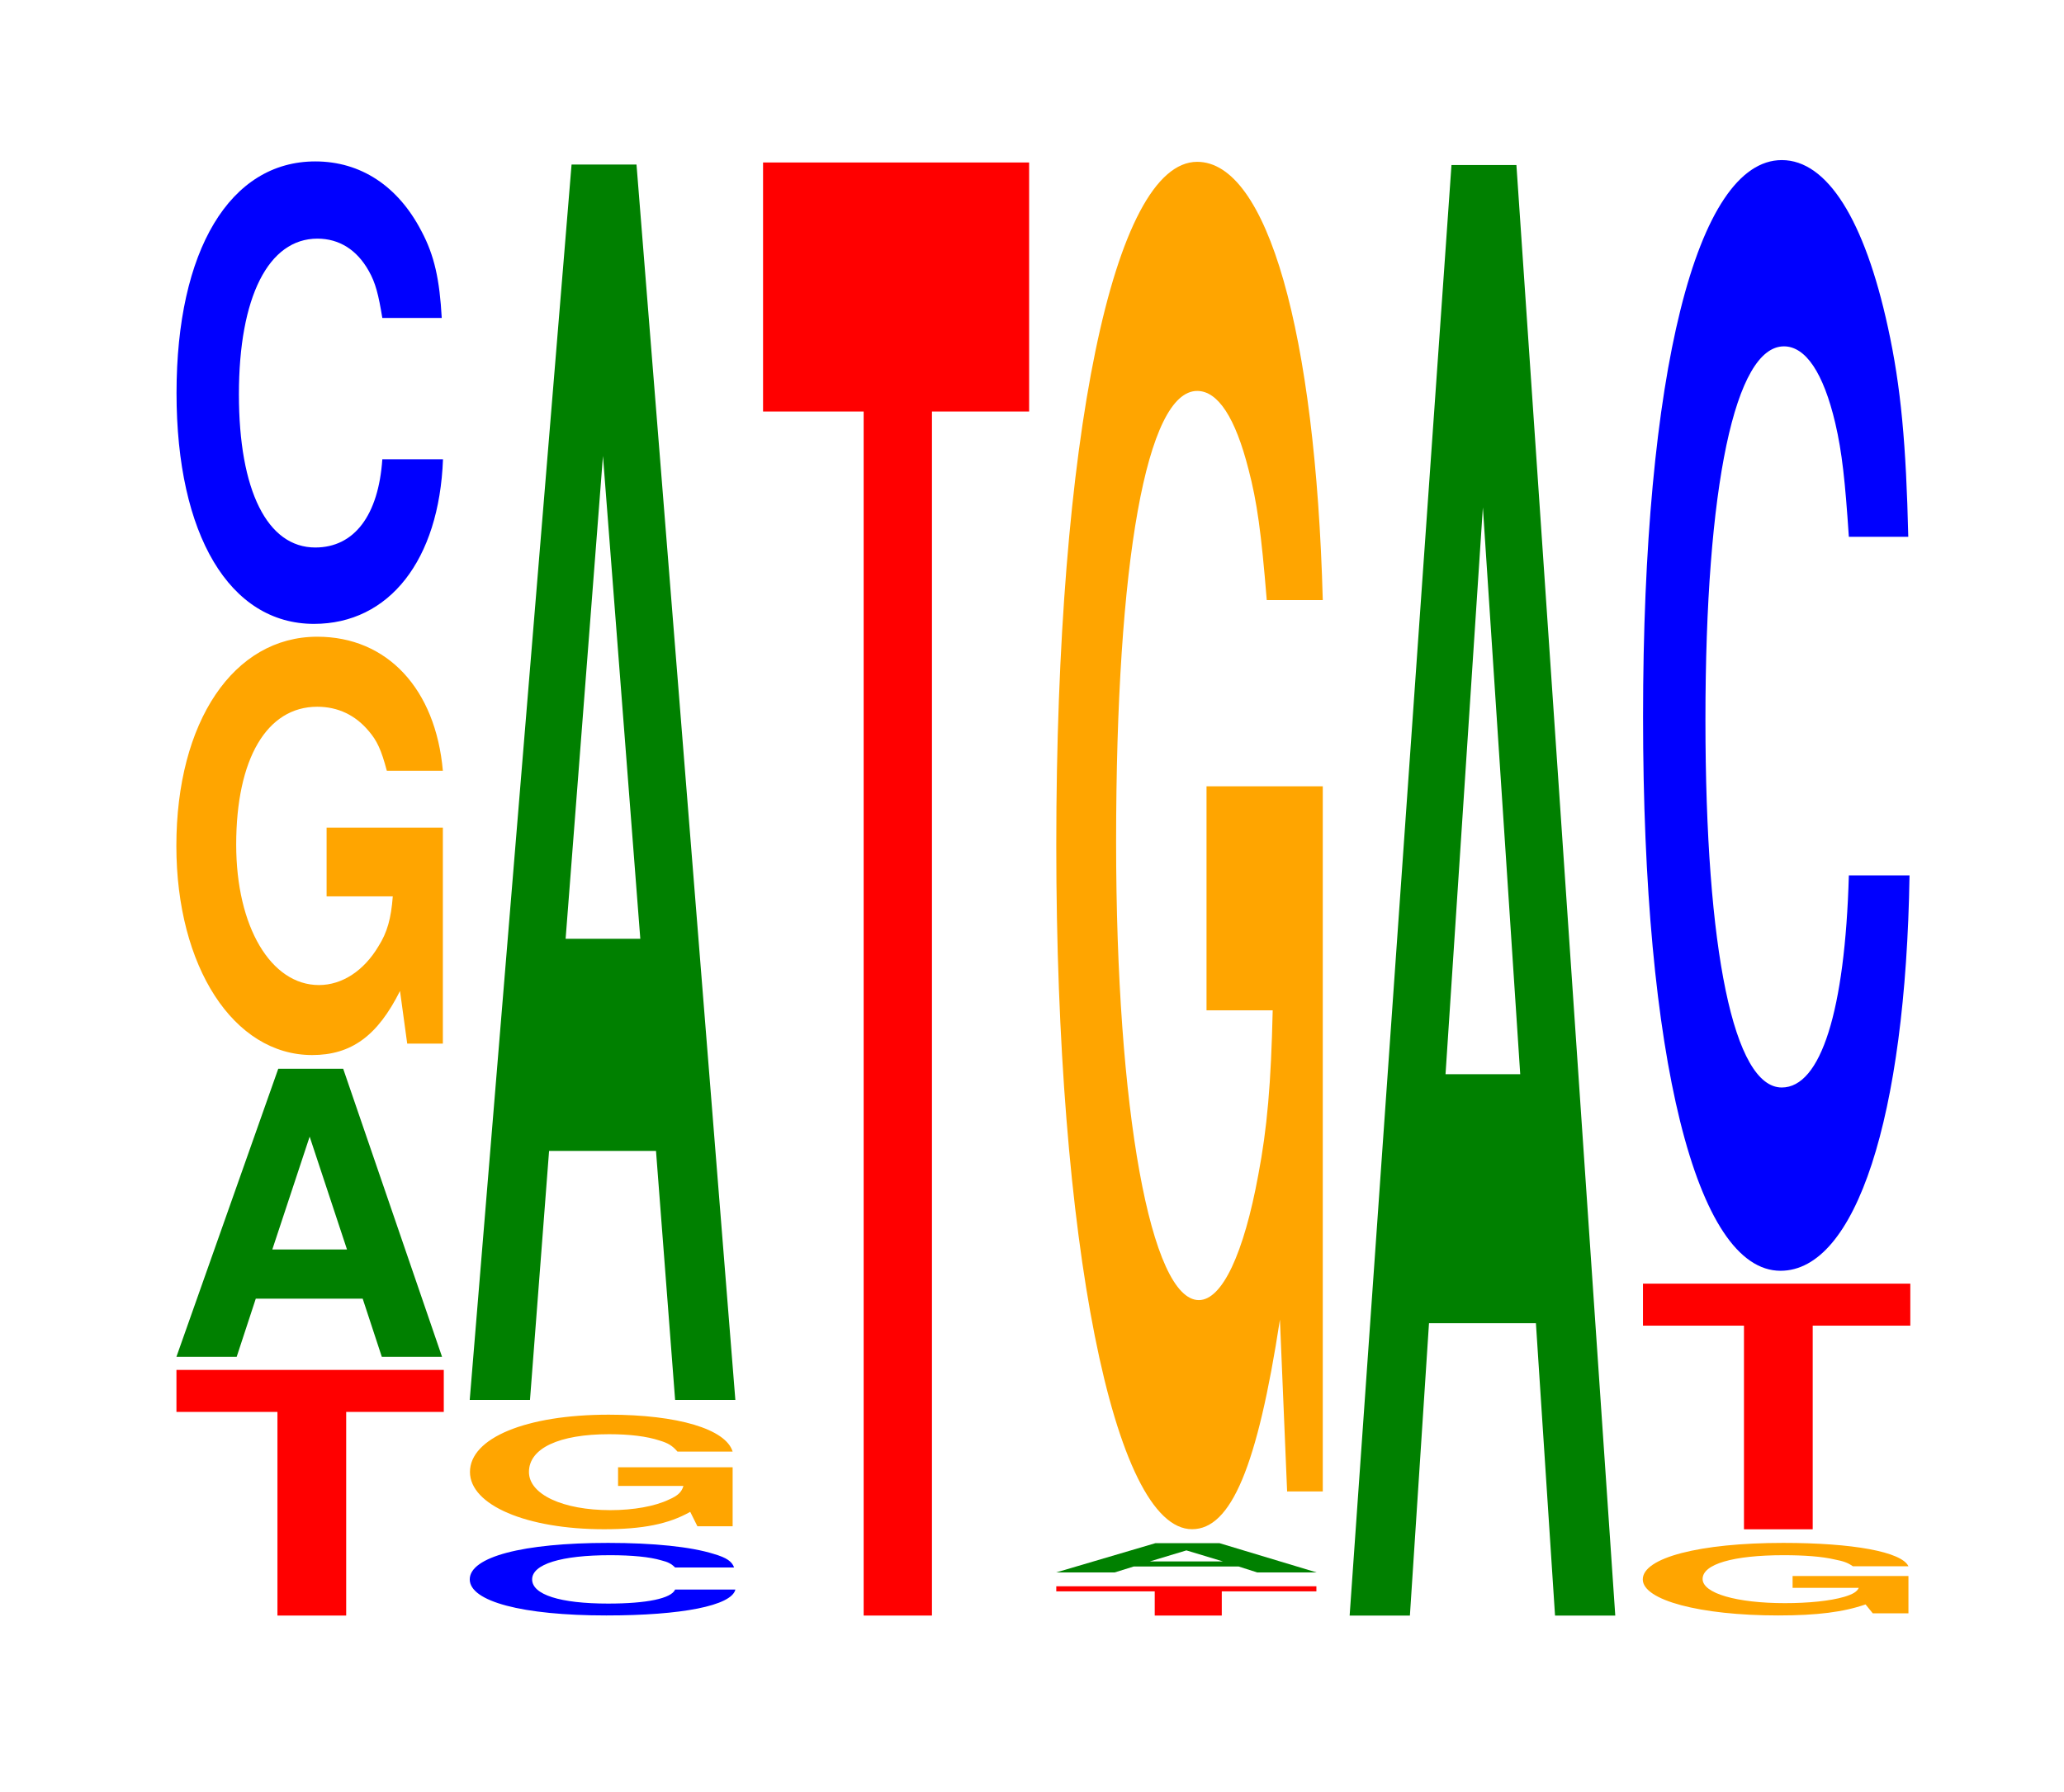 <?xml version="1.0" encoding="UTF-8"?>
<svg xmlns="http://www.w3.org/2000/svg" xmlns:xlink="http://www.w3.org/1999/xlink" width="76pt" height="66pt" viewBox="0 0 76 66" version="1.1">
<defs>
<g>
<symbol overflow="visible" id="glyph0-0">
<path style="stroke:none;" d="M 6.484 -7.5 L 10.078 -7.5 L 10.078 -9.047 L 0.234 -9.047 L 0.234 -7.5 L 3.953 -7.5 L 3.953 0 L 6.484 0 Z M 6.484 -7.5 "/>
</symbol>
<symbol overflow="visible" id="glyph1-0">
<path style="stroke:none;" d="M 7.234 -2.141 L 7.938 0 L 10.156 0 L 6.516 -10.609 L 4.125 -10.609 L 0.375 0 L 2.594 0 L 3.297 -2.141 Z M 6.656 -3.953 L 3.906 -3.953 L 5.281 -8.109 Z M 6.656 -3.953 "/>
</symbol>
<symbol overflow="visible" id="glyph2-0">
<path style="stroke:none;" d="M 10.422 -7.906 L 6.141 -7.906 L 6.141 -5.375 L 8.578 -5.375 C 8.516 -4.562 8.375 -4.047 8.047 -3.531 C 7.516 -2.641 6.719 -2.109 5.859 -2.109 C 4.094 -2.109 2.812 -4.25 2.812 -7.281 C 2.812 -10.438 3.938 -12.359 5.797 -12.359 C 6.562 -12.359 7.203 -12.047 7.688 -11.469 C 8 -11.109 8.156 -10.766 8.359 -10 L 10.422 -10 C 10.156 -13.016 8.375 -14.938 5.797 -14.938 C 2.719 -14.938 0.609 -11.812 0.609 -7.234 C 0.609 -2.781 2.719 0.469 5.609 0.469 C 7.047 0.469 8.016 -0.234 8.844 -1.891 L 9.109 0.047 L 10.422 0.047 Z M 10.422 -7.906 "/>
</symbol>
<symbol overflow="visible" id="glyph3-0">
<path style="stroke:none;" d="M 10.438 -10.75 C 10.359 -12.156 10.172 -13.047 9.688 -13.953 C 8.828 -15.609 7.453 -16.516 5.781 -16.516 C 2.641 -16.516 0.672 -13.25 0.672 -7.984 C 0.672 -2.766 2.625 0.516 5.734 0.516 C 8.5 0.516 10.344 -1.828 10.484 -5.547 L 8.25 -5.547 C 8.109 -3.484 7.219 -2.297 5.781 -2.297 C 4.016 -2.297 2.969 -4.391 2.969 -7.938 C 2.969 -11.531 4.062 -13.672 5.859 -13.672 C 6.656 -13.672 7.312 -13.266 7.75 -12.484 C 8 -12.047 8.109 -11.609 8.25 -10.75 Z M 10.438 -10.75 "/>
</symbol>
<symbol overflow="visible" id="glyph4-0">
<path style="stroke:none;" d="M 10.406 -1.688 C 10.328 -1.906 10.141 -2.047 9.656 -2.188 C 8.812 -2.453 7.438 -2.594 5.766 -2.594 C 2.625 -2.594 0.672 -2.078 0.672 -1.25 C 0.672 -0.438 2.609 0.078 5.703 0.078 C 8.469 0.078 10.312 -0.281 10.453 -0.875 L 8.234 -0.875 C 8.094 -0.547 7.188 -0.359 5.766 -0.359 C 4 -0.359 2.969 -0.688 2.969 -1.25 C 2.969 -1.812 4.047 -2.141 5.844 -2.141 C 6.641 -2.141 7.297 -2.078 7.719 -1.953 C 7.969 -1.891 8.094 -1.828 8.234 -1.688 Z M 10.406 -1.688 "/>
</symbol>
<symbol overflow="visible" id="glyph5-0">
<path style="stroke:none;" d="M 10.281 -2.156 L 6.062 -2.156 L 6.062 -1.469 L 8.469 -1.469 C 8.406 -1.25 8.266 -1.109 7.938 -0.969 C 7.422 -0.719 6.625 -0.578 5.781 -0.578 C 4.031 -0.578 2.781 -1.156 2.781 -1.984 C 2.781 -2.859 3.891 -3.375 5.734 -3.375 C 6.484 -3.375 7.125 -3.297 7.594 -3.141 C 7.906 -3.047 8.062 -2.953 8.25 -2.734 L 10.281 -2.734 C 10.031 -3.562 8.266 -4.094 5.719 -4.094 C 2.672 -4.094 0.609 -3.234 0.609 -1.984 C 0.609 -0.766 2.688 0.125 5.547 0.125 C 6.953 0.125 7.922 -0.062 8.719 -0.516 L 8.984 0.016 L 10.281 0.016 Z M 10.281 -2.156 "/>
</symbol>
<symbol overflow="visible" id="glyph6-0">
<path style="stroke:none;" d="M 7.234 -9.172 L 7.938 0 L 10.156 0 L 6.516 -45.5 L 4.125 -45.5 L 0.375 0 L 2.594 0 L 3.297 -9.172 Z M 6.656 -16.984 L 3.906 -16.984 L 5.281 -34.766 Z M 6.656 -16.984 "/>
</symbol>
<symbol overflow="visible" id="glyph7-0">
<path style="stroke:none;" d="M 6.453 -44.344 L 10.031 -44.344 L 10.031 -53.516 L 0.234 -53.516 L 0.234 -44.344 L 3.938 -44.344 L 3.938 0 L 6.453 0 Z M 6.453 -44.344 "/>
</symbol>
<symbol overflow="visible" id="glyph8-0">
<path style="stroke:none;" d="M 6.328 -0.891 L 9.812 -0.891 L 9.812 -1.078 L 0.234 -1.078 L 0.234 -0.891 L 3.859 -0.891 L 3.859 0 L 6.328 0 Z M 6.328 -0.891 "/>
</symbol>
<symbol overflow="visible" id="glyph9-0">
<path style="stroke:none;" d="M 7.094 -0.219 L 7.781 0 L 9.969 0 L 6.391 -1.078 L 4.031 -1.078 L 0.375 0 L 2.531 0 L 3.234 -0.219 Z M 6.516 -0.406 L 3.828 -0.406 L 5.172 -0.812 Z M 6.516 -0.406 "/>
</symbol>
<symbol overflow="visible" id="glyph10-0">
<path style="stroke:none;" d="M 10.422 -25.844 L 6.141 -25.844 L 6.141 -17.594 L 8.578 -17.594 C 8.516 -14.891 8.375 -13.25 8.047 -11.531 C 7.516 -8.641 6.719 -6.922 5.859 -6.922 C 4.094 -6.922 2.812 -13.906 2.812 -23.797 C 2.812 -34.141 3.938 -40.406 5.797 -40.406 C 6.562 -40.406 7.203 -39.422 7.688 -37.516 C 8 -36.328 8.156 -35.203 8.359 -32.703 L 10.422 -32.703 C 10.156 -42.578 8.375 -48.844 5.797 -48.844 C 2.719 -48.844 0.609 -38.625 0.609 -23.672 C 0.609 -9.094 2.719 1.516 5.609 1.516 C 7.047 1.516 8.016 -0.797 8.844 -6.203 L 9.109 0.125 L 10.422 0.125 Z M 10.422 -25.844 "/>
</symbol>
<symbol overflow="visible" id="glyph11-0">
<path style="stroke:none;" d="M 7.234 -10.766 L 7.938 0 L 10.156 0 L 6.516 -53.422 L 4.125 -53.422 L 0.375 0 L 2.594 0 L 3.297 -10.766 Z M 6.656 -19.938 L 3.906 -19.938 L 5.281 -40.812 Z M 6.656 -19.938 "/>
</symbol>
<symbol overflow="visible" id="glyph12-0">
<path style="stroke:none;" d="M 10.391 -1.375 L 6.125 -1.375 L 6.125 -0.938 L 8.562 -0.938 C 8.5 -0.797 8.344 -0.703 8.031 -0.609 C 7.5 -0.453 6.703 -0.375 5.844 -0.375 C 4.078 -0.375 2.812 -0.734 2.812 -1.266 C 2.812 -1.812 3.938 -2.141 5.797 -2.141 C 6.547 -2.141 7.203 -2.094 7.672 -1.984 C 7.984 -1.922 8.141 -1.875 8.344 -1.734 L 10.391 -1.734 C 10.141 -2.266 8.344 -2.594 5.781 -2.594 C 2.703 -2.594 0.609 -2.047 0.609 -1.25 C 0.609 -0.484 2.719 0.078 5.594 0.078 C 7.031 0.078 8 -0.047 8.812 -0.328 L 9.078 0 L 10.391 0 Z M 10.391 -1.375 "/>
</symbol>
<symbol overflow="visible" id="glyph13-0">
<path style="stroke:none;" d="M 10.438 -25.797 C 10.359 -29.172 10.172 -31.312 9.688 -33.516 C 8.828 -37.469 7.453 -39.672 5.781 -39.672 C 2.641 -39.672 0.672 -31.797 0.672 -19.172 C 0.672 -6.641 2.625 1.234 5.734 1.234 C 8.5 1.234 10.344 -4.391 10.484 -13.328 L 8.25 -13.328 C 8.109 -8.344 7.219 -5.516 5.781 -5.516 C 4.016 -5.516 2.969 -10.547 2.969 -19.062 C 2.969 -27.672 4.062 -32.812 5.859 -32.812 C 6.656 -32.812 7.312 -31.844 7.75 -29.984 C 8 -28.906 8.109 -27.891 8.25 -25.797 Z M 10.438 -25.797 "/>
</symbol>
</g>
</defs>
<g id="surface1">
<g style="fill:rgb(100%,0%,0%);fill-opacity:1;">
  <use xlink:href="#glyph0-0" x="6.263" y="59.5"/>
</g>
<g style="fill:rgb(0%,50.194%,0%);fill-opacity:1;">
  <use xlink:href="#glyph1-0" x="6.121" y="49.971"/>
</g>
<g style="fill:rgb(100%,64.647%,0%);fill-opacity:1;">
  <use xlink:href="#glyph2-0" x="5.885" y="38.388"/>
</g>
<g style="fill:rgb(0%,0%,100%);fill-opacity:1;">
  <use xlink:href="#glyph3-0" x="5.828" y="22.461"/>
</g>
<g style="fill:rgb(0%,0%,100%);fill-opacity:1;">
  <use xlink:href="#glyph4-0" x="16.625" y="59.418"/>
</g>
<g style="fill:rgb(100%,64.647%,0%);fill-opacity:1;">
  <use xlink:href="#glyph5-0" x="16.696" y="56.196"/>
</g>
<g style="fill:rgb(0%,50.194%,0%);fill-opacity:1;">
  <use xlink:href="#glyph6-0" x="16.921" y="51.559"/>
</g>
<g style="fill:rgb(100%,0%,0%);fill-opacity:1;">
  <use xlink:href="#glyph7-0" x="27.863" y="59.5"/>
</g>
<g style="fill:rgb(100%,0%,0%);fill-opacity:1;">
  <use xlink:href="#glyph8-0" x="38.66" y="59.5"/>
</g>
<g style="fill:rgb(0%,50.194%,0%);fill-opacity:1;">
  <use xlink:href="#glyph9-0" x="38.513" y="57.912"/>
</g>
<g style="fill:rgb(100%,64.647%,0%);fill-opacity:1;">
  <use xlink:href="#glyph10-0" x="38.285" y="54.804"/>
</g>
<g style="fill:rgb(0%,50.194%,0%);fill-opacity:1;">
  <use xlink:href="#glyph11-0" x="49.321" y="59.5"/>
</g>
<g style="fill:rgb(100%,64.647%,0%);fill-opacity:1;">
  <use xlink:href="#glyph12-0" x="59.881" y="59.418"/>
</g>
<g style="fill:rgb(100%,0%,0%);fill-opacity:1;">
  <use xlink:href="#glyph0-0" x="60.263" y="56.323"/>
</g>
<g style="fill:rgb(0%,0%,100%);fill-opacity:1;">
  <use xlink:href="#glyph13-0" x="59.828" y="45.568"/>
</g>
</g>
</svg>
